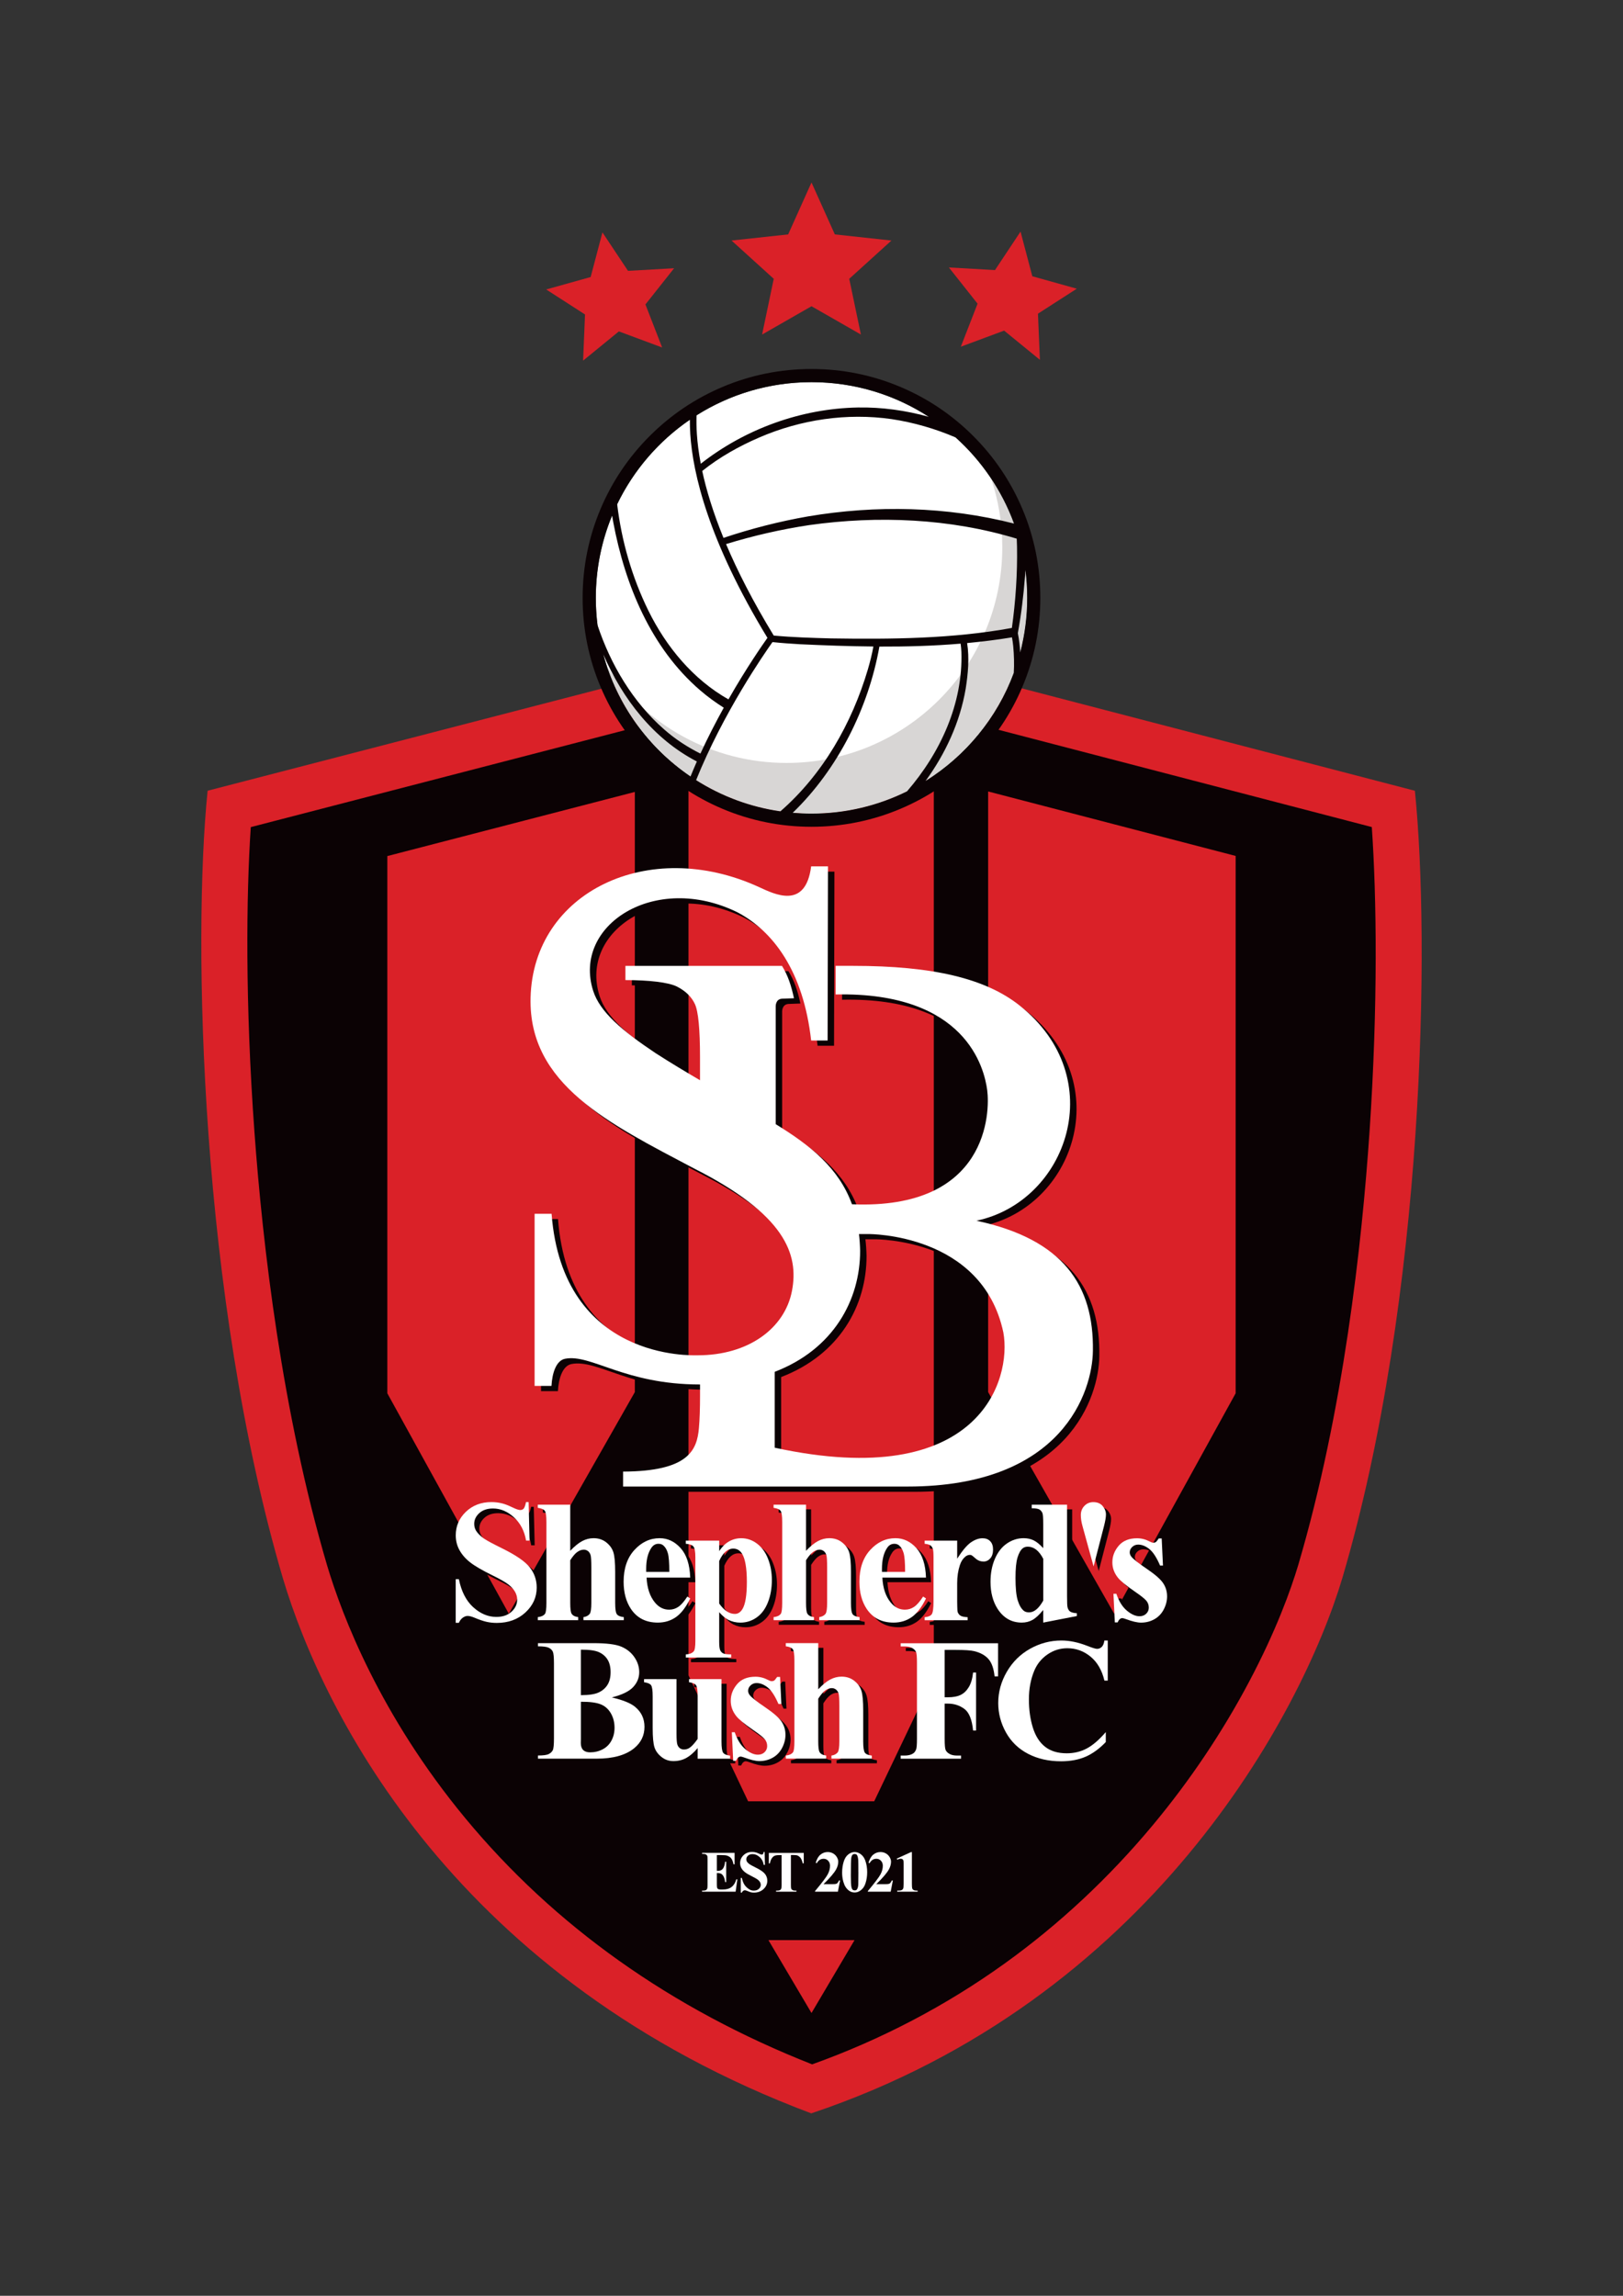 <?xml version="1.0" encoding="UTF-8"?>
<svg id="Layer_1" xmlns="http://www.w3.org/2000/svg" version="1.1" viewBox="0 0 595.28 841.89">
  <rect x="0" y="0" width="595.28" height="841.89" fill="#333333" stroke="none"/>
  <!-- Generator: Adobe Illustrator 29.8.3, SVG Export Plug-In . SVG Version: 2.1.1 Build 3)  -->
  <defs>
    <style>
      .st0 {
        fill: #fff;
      }

      .st1 {
        fill: #da2128;
      }

      .st2 {
        fill: #0b0204;
      }

      .st3 {
        fill: #d8d6d5;
      }
    </style>
  </defs>
  <path class="st2" d="M490.04,577.96c-3.63,12.15-18.43,55.33-56.05,100.51-36.76,44.16-82.65,75.76-136.4,93.95-139.54-52.75-181.84-161.97-191.49-194.23-28.92-98.16-33.6-225.68-27.72-286.31l219.76-56.93,218.58,56.93c5.99,61.62,1.7,189.74-26.68,286.08Z"/>
  <g>
    <g>
      <polygon class="st1" points="232.84 290.41 232.84 510.5 186.62 591.77 142.06 510.93 142.06 313.93 232.84 290.41"/>
      <polygon class="st1" points="453.21 313.88 453.21 510.93 408.66 591.77 362.43 510.5 362.43 290.24 453.21 313.88"/>
      <polygon class="st1" points="342.5 285.05 342.5 614.74 320.64 660.55 274.39 660.55 252.52 614.36 252.52 285.31 298.14 273.49 342.5 285.05"/>
    </g>
    <path class="st1" d="M298.13,249.89l205.02,53.4c1.77,25.59,2.3,65.28-.83,111.59-2.81,41.57-9.62,102.89-26.14,158.98-2.77,9.24-8.14,24.17-18.05,42.87-9.82,18.54-21.68,36.2-35.24,52.49-16.14,19.39-34.48,36.51-54.5,50.88-21.54,15.46-45.24,27.87-70.52,36.92-51.73-20.38-94.52-50.75-127.26-90.33-31.22-37.74-45.12-74.21-50.63-92.61-16.59-56.33-23.66-117.64-26.67-159.16-3.39-46.78-3.02-86.32-1.33-111.61l206.16-53.41h0ZM298.14,232.46l-221.99,57.51c-5.57,54.49-2.78,185.63,27.64,288.91,15,50.14,63.89,147.34,193.76,196.11,124.06-41.6,179.8-146.2,194.8-196.33,30.42-103.27,32.17-234.19,26.6-288.68l-220.81-57.51h0Z"/>
    <polygon class="st1" points="313.42 711.47 297.64 738.19 281.85 711.47 313.42 711.47"/>
  </g>
  <g>
    <g>
      <path class="st2" d="M195.77,552.56l.34,14.11h-1.28c-.6-3.54-2.09-6.39-4.45-8.54-2.36-2.15-4.92-3.23-7.67-3.23-2.12,0-3.8.57-5.04,1.7-1.24,1.13-1.86,2.44-1.86,3.92,0,.94.22,1.77.66,2.5.6.98,1.57,1.95,2.9,2.9.98.69,3.24,1.9,6.78,3.65,4.95,2.44,8.3,4.74,10.02,6.9,1.71,2.17,2.56,4.64,2.56,7.43,0,3.54-1.38,6.58-4.14,9.13-2.76,2.55-6.26,3.83-10.51,3.83-1.33,0-2.59-.14-3.78-.41-1.19-.27-2.68-.78-4.46-1.53-1-.42-1.82-.62-2.47-.62-.54,0-1.11.21-1.72.62-.6.42-1.09,1.05-1.47,1.9h-1.16v-15.99h1.16c.92,4.5,2.68,7.93,5.29,10.29,2.61,2.36,5.43,3.54,8.45,3.54,2.33,0,4.19-.63,5.57-1.9,1.39-1.27,2.08-2.75,2.08-4.43,0-1-.27-1.97-.8-2.9s-1.34-1.83-2.42-2.67c-1.08-.84-3-1.94-5.75-3.29-3.85-1.89-6.62-3.51-8.31-4.84-1.69-1.33-2.98-2.82-3.89-4.47-.91-1.64-1.36-3.46-1.36-5.43,0-3.37,1.24-6.25,3.72-8.62,2.48-2.37,5.6-3.56,9.37-3.56,1.37,0,2.71.17,4,.5.98.25,2.17.71,3.58,1.39,1.4.68,2.39,1.02,2.95,1.02s.97-.17,1.28-.5c.31-.33.6-1.13.87-2.4h.94Z"/>
      <path class="st2" d="M211.03,553.52v16.89c1.6-1.69,3.07-2.88,4.4-3.58,1.33-.7,2.72-1.05,4.15-1.05,1.83,0,3.4.52,4.7,1.56,1.3,1.04,2.16,2.26,2.59,3.67.43,1.41.64,3.77.64,7.1v11.4c0,2.23.21,3.62.63,4.17.42.55,1.26.9,2.53,1.05v1.12h-14.8v-1.12c1.04-.15,1.82-.56,2.34-1.25.37-.54.56-1.86.56-3.97v-13.02c0-2.41-.09-3.93-.28-4.54-.19-.61-.51-1.09-.95-1.44-.45-.34-.95-.52-1.51-.52-.83,0-1.64.29-2.44.86-.79.57-1.64,1.58-2.56,3.01v15.65c0,2.08.16,3.38.47,3.9.39.71,1.21,1.15,2.44,1.31v1.12h-14.8v-1.12c1.23-.12,2.1-.52,2.62-1.19.35-.46.53-1.8.53-4.03v-29.67c0-2.21-.2-3.58-.61-4.12s-1.25-.89-2.55-1.06v-1.16h11.9Z"/>
      <path class="st2" d="M255.05,580.22h-16.02c.19,3.87,1.22,6.93,3.09,9.18,1.44,1.73,3.16,2.59,5.18,2.59,1.25,0,2.38-.35,3.4-1.05,1.02-.7,2.11-1.95,3.28-3.76l1.06.69c-1.58,3.23-3.33,5.51-5.25,6.85s-4.13,2.01-6.65,2.01c-4.33,0-7.61-1.67-9.84-5-1.79-2.69-2.69-6.02-2.69-9.99,0-4.87,1.32-8.75,3.95-11.63,2.63-2.88,5.72-4.33,9.26-4.33,2.96,0,5.52,1.21,7.7,3.64,2.18,2.43,3.35,6.02,3.51,10.79ZM247.37,578.13c0-3.35-.18-5.65-.55-6.9-.36-1.25-.93-2.2-1.7-2.84-.44-.37-1.02-.56-1.75-.56-1.08,0-1.97.53-2.65,1.59-1.23,1.85-1.84,4.39-1.84,7.62v1.09h8.49Z"/>
      <path class="st2" d="M265.66,592.9v10.87c0,1.5.12,2.52.36,3.06.24.54.61.94,1.11,1.19s1.48.37,2.94.37v1.16h-16.64v-1.16c1.29-.04,2.25-.41,2.87-1.09.42-.48.62-1.72.62-3.72v-30.82c0-2.06-.24-3.38-.72-3.95-.48-.57-1.4-.9-2.78-.98v-1.16h12.24v3.84c1.02-1.5,2.06-2.58,3.12-3.25,1.52-.98,3.17-1.47,4.96-1.47,2.14,0,4.1.68,5.86,2.03,1.76,1.35,3.1,3.22,4.01,5.61.92,2.38,1.37,4.95,1.37,7.7,0,2.96-.47,5.66-1.42,8.1-.95,2.45-2.32,4.31-4.12,5.59-1.8,1.28-3.8,1.92-6.01,1.92-1.6,0-3.1-.35-4.5-1.06-1.04-.54-2.13-1.47-3.28-2.78ZM265.66,589.75c1.79,2.54,3.71,3.81,5.75,3.81,1.12,0,2.05-.59,2.78-1.78,1.08-1.75,1.62-5.08,1.62-9.99s-.59-8.48-1.78-10.34c-.79-1.23-1.85-1.84-3.19-1.84-2.1,0-3.83,1.52-5.18,4.56v15.58Z"/>
      <path class="st2" d="M297.5,553.52v16.89c1.6-1.69,3.07-2.88,4.4-3.58,1.33-.7,2.72-1.05,4.15-1.05,1.83,0,3.4.52,4.7,1.56,1.3,1.04,2.16,2.26,2.59,3.67.43,1.41.64,3.77.64,7.1v11.4c0,2.23.21,3.62.63,4.17.42.55,1.26.9,2.53,1.05v1.12h-14.8v-1.12c1.04-.15,1.82-.56,2.34-1.25.37-.54.56-1.86.56-3.97v-13.02c0-2.41-.09-3.93-.28-4.54-.19-.61-.51-1.09-.95-1.44-.45-.34-.95-.52-1.51-.52-.83,0-1.64.29-2.44.86-.79.57-1.64,1.58-2.56,3.01v15.65c0,2.08.16,3.38.47,3.9.39.71,1.21,1.15,2.44,1.31v1.12h-14.8v-1.12c1.23-.12,2.1-.52,2.62-1.19.35-.46.53-1.8.53-4.03v-29.67c0-2.21-.2-3.58-.61-4.12s-1.25-.89-2.55-1.06v-1.16h11.9Z"/>
      <path class="st2" d="M341.53,580.22h-16.02c.19,3.87,1.22,6.93,3.09,9.18,1.44,1.73,3.16,2.59,5.18,2.59,1.25,0,2.38-.35,3.4-1.05,1.02-.7,2.11-1.95,3.28-3.76l1.06.69c-1.58,3.23-3.33,5.51-5.25,6.85-1.92,1.34-4.13,2.01-6.65,2.01-4.33,0-7.61-1.67-9.84-5-1.79-2.69-2.69-6.02-2.69-9.99,0-4.87,1.32-8.75,3.95-11.63,2.63-2.88,5.72-4.33,9.26-4.33,2.96,0,5.52,1.21,7.7,3.64,2.18,2.43,3.35,6.02,3.51,10.79ZM333.84,578.13c0-3.35-.18-5.65-.55-6.9-.36-1.25-.93-2.2-1.7-2.84-.44-.37-1.02-.56-1.75-.56-1.08,0-1.97.53-2.65,1.59-1.23,1.85-1.84,4.39-1.84,7.62v1.09h8.49Z"/>
      <path class="st2" d="M352.95,566.67v6.62c1.94-3.02,3.63-5.02,5.09-6.01,1.46-.99,2.86-1.48,4.22-1.48,1.17,0,2.1.36,2.8,1.08.7.72,1.05,1.73,1.05,3.05,0,1.39-.34,2.48-1.02,3.25-.68.77-1.49,1.16-2.45,1.16-1.1,0-2.06-.35-2.87-1.06-.81-.71-1.29-1.1-1.44-1.19-.21-.12-.45-.19-.72-.19-.6,0-1.18.23-1.72.69-.85.71-1.5,1.72-1.94,3.03-.67,2.02-1,4.25-1,6.68v6.71l.03,1.75c0,1.19.07,1.95.22,2.28.25.56.62.97,1.11,1.23.49.26,1.32.42,2.48.48v1.12h-15.77v-1.12c1.27-.1,2.13-.45,2.58-1.05s.67-2.16.67-4.7v-16.14c0-1.67-.08-2.73-.25-3.19-.21-.58-.51-1.01-.91-1.28-.4-.27-1.09-.46-2.09-.56v-1.16h11.93Z"/>
      <path class="st2" d="M393.25,553.52v33.6c0,2.27.06,3.61.19,4.03.17.69.48,1.2.95,1.53.47.33,1.29.54,2.45.62v1.03l-12.33,2.4v-4.62c-1.48,1.79-2.79,3.01-3.95,3.65s-2.46.97-3.92.97c-3.73,0-6.67-1.67-8.84-5-1.75-2.71-2.62-6.03-2.62-9.96,0-3.14.54-5.96,1.62-8.45s2.57-4.37,4.45-5.64c1.88-1.27,3.91-1.9,6.07-1.9,1.39,0,2.63.27,3.72.81,1.08.54,2.24,1.49,3.47,2.84v-8.81c0-2.23-.09-3.57-.28-4.03-.25-.6-.63-1.05-1.12-1.34-.5-.29-1.44-.44-2.81-.44v-1.31h12.96ZM384.51,573.32c-1.54-2.96-3.42-4.43-5.65-4.43-.77,0-1.4.21-1.9.62-.77.65-1.4,1.78-1.89,3.4-.49,1.62-.73,4.11-.73,7.46,0,3.68.27,6.41.81,8.18.54,1.77,1.28,3.05,2.22,3.84.48.4,1.13.59,1.97.59,1.83,0,3.56-1.44,5.18-4.31v-15.36Z"/>
      <path class="st2" d="M406.31,553.99c-.8-.96-1.94-1.44-3.42-1.44-1.29,0-2.38.45-3.26,1.35-.89.91-1.33,2.04-1.33,3.39,0,1.25.21,2.61.63,4.09l4.05,14.73,3.82-14.77c.48-1.89.72-3.31.72-4.25,0-1.12-.4-2.16-1.2-3.12Z"/>
      <path class="st2" d="M427.96,565.86l.47,9.96h-1.06c-1.27-2.96-2.59-4.98-3.95-6.06-1.36-1.08-2.72-1.62-4.08-1.62-.85,0-1.58.29-2.19.86-.6.57-.91,1.23-.91,1.98,0,.56.21,1.1.62,1.62.67.85,2.53,2.32,5.59,4.39,3.06,2.07,5.07,3.83,6.04,5.28.97,1.45,1.45,3.07,1.45,4.86,0,1.62-.41,3.22-1.22,4.78-.81,1.56-1.96,2.76-3.43,3.59-1.48.83-3.11,1.25-4.9,1.25-1.4,0-3.26-.44-5.59-1.31-.62-.23-1.05-.34-1.28-.34-.69,0-1.26.52-1.72,1.56h-1.03l-.5-10.49h1.06c.94,2.75,2.22,4.81,3.86,6.18,1.63,1.37,3.18,2.06,4.64,2.06,1,0,1.82-.31,2.45-.92.63-.61.95-1.36.95-2.23,0-1-.31-1.86-.94-2.59s-2.02-1.83-4.18-3.31c-3.19-2.21-5.25-3.89-6.18-5.06-1.37-1.71-2.06-3.59-2.06-5.65,0-2.25.78-4.28,2.33-6.1,1.55-1.82,3.79-2.73,6.73-2.73,1.58,0,3.11.39,4.59,1.16.56.31,1.02.47,1.37.47.37,0,.68-.08.9-.23.23-.16.59-.6,1.09-1.33h1.06Z"/>
    </g>
    <g>
      <path class="st2" d="M226.3,624.19c4.02.94,6.84,2.07,8.46,3.4,2.33,1.89,3.5,4.35,3.5,7.37,0,3.19-1.28,5.82-3.84,7.9-3.14,2.52-7.71,3.78-13.71,3.78h-21.52v-1.16c1.96,0,3.28-.18,3.98-.55.7-.36,1.19-.84,1.47-1.42s.42-2.02.42-4.31v-27.48c0-2.29-.14-3.73-.42-4.33s-.78-1.07-1.48-1.42c-.71-.35-2.03-.53-3.97-.53v-1.16h20.3c4.85,0,8.29.43,10.31,1.3,2.02.86,3.61,2.15,4.78,3.87,1.17,1.72,1.75,3.54,1.75,5.48,0,2.04-.74,3.86-2.22,5.45-1.48,1.59-4.08,2.86-7.81,3.79ZM214.93,625.78v13.58l-.03,1.56c0,1.12.29,1.97.86,2.54.57.57,1.42.86,2.55.86,1.67,0,3.2-.37,4.61-1.11,1.41-.74,2.48-1.81,3.23-3.22s1.12-2.97,1.12-4.7c0-1.98-.46-3.75-1.37-5.32-.92-1.57-2.18-2.67-3.78-3.29-1.6-.62-4-.93-7.18-.91ZM214.93,623.34c2.96,0,5.14-.33,6.54-1,1.41-.67,2.48-1.6,3.23-2.81.75-1.21,1.12-2.75,1.12-4.62s-.37-3.41-1.11-4.61c-.74-1.2-1.8-2.11-3.17-2.73-1.37-.62-3.58-.93-6.62-.91v16.68Z"/>
      <path class="st2" d="M266.51,617.44v22.86c0,2.23.21,3.62.62,4.17.42.55,1.26.9,2.53,1.05v1.12h-11.9v-3.9c-1.4,1.67-2.79,2.88-4.18,3.64-1.39.76-2.96,1.14-4.68,1.14s-3.11-.5-4.39-1.51c-1.28-1.01-2.14-2.19-2.58-3.54-.44-1.35-.66-3.72-.66-7.09v-11.59c0-2.21-.2-3.58-.61-4.12-.41-.54-1.25-.89-2.55-1.06v-1.16h11.9v19.95c0,2.08.1,3.42.3,4.03.2.6.51,1.06.94,1.37.43.31.92.47,1.48.47.75,0,1.43-.2,2.03-.59.83-.54,1.83-1.63,3-3.28v-15.61c0-2.21-.2-3.58-.61-4.12s-1.25-.89-2.55-1.06v-1.16h11.9Z"/>
      <path class="st2" d="M287.99,616.63l.47,9.96h-1.06c-1.27-2.96-2.59-4.98-3.95-6.06-1.36-1.08-2.72-1.62-4.08-1.62-.85,0-1.58.29-2.19.86-.6.57-.91,1.23-.91,1.98,0,.56.21,1.1.62,1.62.67.85,2.53,2.32,5.59,4.39,3.06,2.07,5.07,3.83,6.04,5.28.97,1.45,1.45,3.07,1.45,4.86,0,1.62-.41,3.22-1.22,4.78-.81,1.56-1.96,2.76-3.43,3.59-1.48.83-3.11,1.25-4.9,1.25-1.39,0-3.26-.44-5.59-1.31-.62-.23-1.05-.34-1.28-.34-.69,0-1.26.52-1.72,1.56h-1.03l-.5-10.49h1.06c.94,2.75,2.22,4.81,3.86,6.18,1.63,1.37,3.18,2.06,4.64,2.06,1,0,1.82-.31,2.45-.92.63-.61.95-1.36.95-2.23,0-1-.31-1.86-.94-2.59-.62-.73-2.02-1.83-4.18-3.31-3.19-2.21-5.25-3.89-6.18-5.06-1.37-1.71-2.06-3.59-2.06-5.65,0-2.25.78-4.28,2.33-6.1,1.55-1.82,3.79-2.73,6.73-2.73,1.58,0,3.11.39,4.59,1.16.56.31,1.02.47,1.37.47.37,0,.68-.08.91-.23.23-.16.59-.6,1.09-1.33h1.06Z"/>
      <path class="st2" d="M302,604.29v16.89c1.6-1.69,3.07-2.88,4.4-3.58,1.33-.7,2.72-1.05,4.15-1.05,1.83,0,3.4.52,4.7,1.56,1.3,1.04,2.17,2.26,2.59,3.67.43,1.41.64,3.77.64,7.1v11.4c0,2.23.21,3.62.62,4.17.42.55,1.26.9,2.53,1.05v1.12h-14.8v-1.12c1.04-.15,1.82-.56,2.34-1.25.37-.54.56-1.86.56-3.97v-13.02c0-2.41-.09-3.93-.28-4.54-.19-.61-.51-1.09-.95-1.44-.45-.34-.95-.52-1.51-.52-.83,0-1.64.29-2.44.86-.79.57-1.64,1.58-2.56,3.01v15.65c0,2.08.16,3.38.47,3.9.39.71,1.21,1.15,2.44,1.31v1.12h-14.8v-1.12c1.23-.12,2.1-.52,2.62-1.19.35-.46.53-1.8.53-4.03v-29.67c0-2.21-.2-3.58-.61-4.12s-1.25-.89-2.55-1.06v-1.16h11.9Z"/>
      <path class="st2" d="M348.36,606.73v17.39h1.22c1.87,0,3.4-.28,4.59-.84,1.19-.56,2.19-1.51,3.01-2.84.82-1.33,1.36-3.13,1.61-5.4h1.09v21.27h-1.09c-.4-4.02-1.47-6.67-3.23-7.95-1.76-1.28-3.75-1.92-5.98-1.92h-1.22v12.96c0,2.17.12,3.52.36,4.06.24.54.71,1.02,1.41,1.42.7.41,1.64.61,2.83.61h1.41v1.16h-22.14v-1.16h1.41c1.23,0,2.22-.22,2.97-.66.54-.29.96-.79,1.25-1.5.23-.5.34-1.81.34-3.93v-27.85c0-2.17-.11-3.52-.34-4.06-.23-.54-.69-1.02-1.39-1.42-.7-.41-1.64-.61-2.83-.61h-1.41v-1.16h35.72v12.15h-1.28c-.29-2.85-1.04-4.97-2.23-6.34-1.2-1.37-2.93-2.34-5.2-2.9-1.25-.31-3.56-.47-6.93-.47h-3.93Z"/>
      <path class="st2" d="M408.18,603.33v14.68h-1.22c-.92-3.83-2.62-6.77-5.12-8.81-2.5-2.04-5.33-3.06-8.49-3.06-2.64,0-5.07.76-7.28,2.28-2.21,1.52-3.82,3.51-4.84,5.96-1.31,3.14-1.97,6.64-1.97,10.49s.48,7.24,1.44,10.35c.96,3.11,2.46,5.46,4.5,7.06s4.68,2.39,7.93,2.39c2.66,0,5.11-.58,7.32-1.75,2.22-1.17,4.55-3.17,7.01-6.03v3.65c-2.37,2.48-4.85,4.27-7.42,5.39-2.57,1.11-5.57,1.67-9.01,1.67-4.52,0-8.53-.91-12.04-2.72-3.51-1.81-6.21-4.41-8.12-7.81-1.9-3.39-2.86-7.01-2.86-10.84,0-4.04,1.06-7.87,3.17-11.49,2.11-3.62,4.97-6.43,8.56-8.43,3.59-2,7.41-3,11.44-3,2.98,0,6.12.65,9.43,1.94,1.91.75,3.13,1.12,3.65,1.12.67,0,1.24-.24,1.73-.73.49-.49.81-1.26.95-2.33h1.22Z"/>
    </g>
  </g>
  <g>
    <g>
      <path class="st0" d="M193.89,550.84l.34,14.11h-1.28c-.6-3.54-2.09-6.39-4.45-8.54-2.36-2.15-4.92-3.23-7.67-3.23-2.12,0-3.8.57-5.04,1.7-1.24,1.13-1.86,2.44-1.86,3.92,0,.94.22,1.77.66,2.5.6.98,1.57,1.95,2.9,2.9.98.69,3.24,1.9,6.78,3.65,4.95,2.44,8.3,4.74,10.02,6.9,1.71,2.17,2.56,4.64,2.56,7.43,0,3.54-1.38,6.58-4.14,9.13-2.76,2.55-6.26,3.83-10.51,3.83-1.33,0-2.59-.14-3.78-.41-1.19-.27-2.68-.78-4.46-1.53-1-.42-1.82-.62-2.47-.62-.54,0-1.11.21-1.72.62-.6.42-1.09,1.05-1.47,1.9h-1.16v-15.99h1.16c.92,4.5,2.68,7.93,5.29,10.29,2.61,2.36,5.43,3.54,8.45,3.54,2.33,0,4.19-.63,5.57-1.9,1.39-1.27,2.08-2.75,2.08-4.43,0-1-.27-1.97-.8-2.9s-1.34-1.83-2.42-2.67c-1.08-.84-3-1.94-5.75-3.29-3.85-1.89-6.62-3.51-8.31-4.84-1.69-1.33-2.98-2.82-3.89-4.47-.91-1.64-1.36-3.46-1.36-5.43,0-3.37,1.24-6.25,3.72-8.62,2.48-2.37,5.6-3.56,9.37-3.56,1.37,0,2.71.17,4,.5.98.25,2.17.71,3.58,1.39,1.4.68,2.39,1.02,2.95,1.02s.97-.17,1.28-.5c.31-.33.6-1.13.87-2.4h.94Z"/>
      <path class="st0" d="M209.15,551.81v16.89c1.6-1.69,3.07-2.88,4.4-3.58,1.33-.7,2.72-1.05,4.15-1.05,1.83,0,3.4.52,4.7,1.56,1.3,1.04,2.16,2.26,2.59,3.67.43,1.41.64,3.77.64,7.1v11.4c0,2.23.21,3.62.63,4.17.42.55,1.26.9,2.53,1.05v1.12h-14.8v-1.12c1.04-.15,1.82-.56,2.34-1.25.37-.54.56-1.86.56-3.97v-13.02c0-2.41-.09-3.93-.28-4.54-.19-.61-.51-1.09-.95-1.44-.45-.34-.95-.52-1.51-.52-.83,0-1.64.29-2.44.86-.79.57-1.64,1.58-2.56,3.01v15.65c0,2.08.16,3.38.47,3.9.39.71,1.21,1.15,2.44,1.31v1.12h-14.8v-1.12c1.23-.12,2.1-.52,2.62-1.19.35-.46.53-1.8.53-4.03v-29.67c0-2.21-.2-3.58-.61-4.12s-1.25-.89-2.55-1.06v-1.16h11.9Z"/>
      <path class="st0" d="M253.17,578.51h-16.02c.19,3.87,1.22,6.93,3.09,9.18,1.44,1.73,3.16,2.59,5.18,2.59,1.25,0,2.38-.35,3.4-1.05,1.02-.7,2.11-1.95,3.28-3.76l1.06.69c-1.58,3.23-3.33,5.51-5.25,6.85s-4.13,2.01-6.65,2.01c-4.33,0-7.61-1.67-9.84-5-1.79-2.69-2.69-6.02-2.69-9.99,0-4.87,1.32-8.75,3.95-11.63,2.63-2.88,5.72-4.33,9.26-4.33,2.96,0,5.52,1.21,7.7,3.64,2.18,2.43,3.35,6.02,3.51,10.79ZM245.49,576.42c0-3.35-.18-5.65-.55-6.9-.36-1.25-.93-2.2-1.7-2.84-.44-.37-1.02-.56-1.75-.56-1.08,0-1.97.53-2.65,1.59-1.23,1.85-1.84,4.39-1.84,7.62v1.09h8.49Z"/>
      <path class="st0" d="M263.78,591.19v10.87c0,1.5.12,2.52.36,3.06.24.54.61.94,1.11,1.19s1.48.37,2.94.37v1.16h-16.64v-1.16c1.29-.04,2.25-.41,2.87-1.09.42-.48.62-1.72.62-3.72v-30.82c0-2.06-.24-3.38-.72-3.95-.48-.57-1.4-.9-2.78-.98v-1.16h12.24v3.84c1.02-1.5,2.06-2.58,3.12-3.25,1.52-.98,3.17-1.47,4.96-1.47,2.14,0,4.1.68,5.86,2.03,1.76,1.35,3.1,3.22,4.01,5.61.92,2.38,1.37,4.95,1.37,7.7,0,2.96-.47,5.66-1.42,8.1-.95,2.45-2.32,4.31-4.12,5.59-1.8,1.28-3.8,1.92-6.01,1.92-1.6,0-3.1-.35-4.5-1.06-1.04-.54-2.13-1.47-3.28-2.78ZM263.78,588.03c1.79,2.54,3.71,3.81,5.75,3.81,1.12,0,2.05-.59,2.78-1.78,1.08-1.75,1.62-5.08,1.62-9.99s-.59-8.48-1.78-10.34c-.79-1.23-1.85-1.84-3.19-1.84-2.1,0-3.83,1.52-5.18,4.56v15.58Z"/>
      <path class="st0" d="M295.63,551.81v16.89c1.6-1.69,3.07-2.88,4.4-3.58,1.33-.7,2.72-1.05,4.15-1.05,1.83,0,3.4.52,4.7,1.56,1.3,1.04,2.16,2.26,2.59,3.67.43,1.41.64,3.77.64,7.1v11.4c0,2.23.21,3.62.63,4.17.42.55,1.26.9,2.53,1.05v1.12h-14.8v-1.12c1.04-.15,1.82-.56,2.34-1.25.37-.54.56-1.86.56-3.97v-13.02c0-2.41-.09-3.93-.28-4.54-.19-.61-.51-1.09-.95-1.44-.45-.34-.95-.52-1.51-.52-.83,0-1.64.29-2.44.86-.79.57-1.64,1.58-2.56,3.01v15.65c0,2.08.16,3.38.47,3.9.39.71,1.21,1.15,2.44,1.31v1.12h-14.8v-1.12c1.23-.12,2.1-.52,2.62-1.19.35-.46.53-1.8.53-4.03v-29.67c0-2.21-.2-3.58-.61-4.12s-1.25-.89-2.55-1.06v-1.16h11.9Z"/>
      <path class="st0" d="M339.65,578.51h-16.02c.19,3.87,1.22,6.93,3.09,9.18,1.44,1.73,3.16,2.59,5.18,2.59,1.25,0,2.38-.35,3.4-1.05,1.02-.7,2.11-1.95,3.28-3.76l1.06.69c-1.58,3.23-3.33,5.51-5.25,6.85-1.92,1.34-4.13,2.01-6.65,2.01-4.33,0-7.61-1.67-9.84-5-1.79-2.69-2.69-6.02-2.69-9.99,0-4.87,1.32-8.75,3.95-11.63,2.63-2.88,5.72-4.33,9.26-4.33,2.96,0,5.52,1.21,7.7,3.64,2.18,2.43,3.35,6.02,3.51,10.79ZM331.97,576.42c0-3.35-.18-5.65-.55-6.9-.36-1.25-.93-2.2-1.7-2.84-.44-.37-1.02-.56-1.75-.56-1.08,0-1.97.53-2.65,1.59-1.23,1.85-1.84,4.39-1.84,7.62v1.09h8.49Z"/>
      <path class="st0" d="M351.07,564.96v6.62c1.94-3.02,3.63-5.02,5.09-6.01,1.46-.99,2.86-1.48,4.22-1.48,1.17,0,2.1.36,2.8,1.08.7.72,1.05,1.73,1.05,3.05,0,1.39-.34,2.48-1.02,3.25-.68.77-1.49,1.16-2.45,1.16-1.1,0-2.06-.35-2.87-1.06-.81-.71-1.29-1.1-1.44-1.19-.21-.12-.45-.19-.72-.19-.6,0-1.18.23-1.72.69-.85.71-1.5,1.72-1.94,3.03-.67,2.02-1,4.25-1,6.68v6.71l.03,1.75c0,1.19.07,1.95.22,2.28.25.56.62.97,1.11,1.23.49.26,1.32.42,2.48.48v1.12h-15.77v-1.12c1.27-.1,2.13-.45,2.58-1.05s.67-2.16.67-4.7v-16.14c0-1.67-.08-2.73-.25-3.19-.21-.58-.51-1.01-.91-1.28-.4-.27-1.09-.46-2.09-.56v-1.16h11.93Z"/>
      <path class="st0" d="M391.37,551.81v33.6c0,2.27.06,3.61.19,4.03.17.69.48,1.2.95,1.53.47.33,1.29.54,2.45.62v1.03l-12.33,2.4v-4.62c-1.48,1.79-2.79,3.01-3.95,3.65s-2.46.97-3.92.97c-3.73,0-6.67-1.67-8.84-5-1.75-2.71-2.62-6.03-2.62-9.96,0-3.14.54-5.96,1.62-8.45s2.57-4.37,4.45-5.64c1.88-1.27,3.91-1.9,6.07-1.9,1.39,0,2.63.27,3.72.81,1.08.54,2.24,1.49,3.47,2.84v-8.81c0-2.23-.09-3.57-.28-4.03-.25-.6-.63-1.05-1.12-1.34-.5-.29-1.44-.44-2.81-.44v-1.31h12.96ZM382.63,571.61c-1.54-2.96-3.42-4.43-5.65-4.43-.77,0-1.4.21-1.9.62-.77.65-1.4,1.78-1.89,3.4-.49,1.62-.73,4.11-.73,7.46,0,3.68.27,6.41.81,8.18.54,1.77,1.28,3.05,2.22,3.84.48.4,1.13.59,1.97.59,1.83,0,3.56-1.44,5.18-4.31v-15.36Z"/>
      <path class="st0" d="M404.43,552.28c-.8-.95-1.94-1.44-3.42-1.44-1.29,0-2.38.45-3.26,1.36-.88.91-1.33,2.03-1.33,3.39,0,1.25.21,2.61.63,4.09l4.05,14.73,3.82-14.76c.48-1.89.72-3.31.72-4.25,0-1.12-.4-2.16-1.21-3.12Z"/>
      <path class="st0" d="M426.08,564.14l.47,9.96h-1.06c-1.27-2.96-2.59-4.98-3.95-6.06-1.36-1.08-2.72-1.62-4.08-1.62-.85,0-1.58.29-2.19.86-.6.57-.91,1.23-.91,1.98,0,.56.21,1.1.62,1.62.67.85,2.53,2.32,5.59,4.39,3.06,2.07,5.07,3.83,6.04,5.28.97,1.45,1.45,3.07,1.45,4.86,0,1.62-.41,3.22-1.22,4.78-.81,1.56-1.96,2.76-3.43,3.59-1.48.83-3.11,1.25-4.9,1.25-1.4,0-3.26-.44-5.59-1.31-.62-.23-1.05-.34-1.28-.34-.69,0-1.26.52-1.72,1.56h-1.03l-.5-10.49h1.06c.94,2.75,2.22,4.81,3.86,6.18,1.63,1.37,3.18,2.06,4.64,2.06,1,0,1.82-.31,2.45-.92.63-.61.95-1.36.95-2.23,0-1-.31-1.86-.94-2.59s-2.02-1.83-4.18-3.31c-3.19-2.21-5.25-3.89-6.18-5.06-1.37-1.71-2.06-3.59-2.06-5.65,0-2.25.78-4.28,2.33-6.1,1.55-1.82,3.79-2.73,6.73-2.73,1.58,0,3.11.39,4.59,1.16.56.31,1.02.47,1.37.47.37,0,.68-.08.9-.23.23-.16.59-.6,1.09-1.33h1.06Z"/>
    </g>
    <g>
      <path class="st0" d="M224.42,622.47c4.02.94,6.84,2.07,8.46,3.4,2.33,1.89,3.5,4.35,3.5,7.37,0,3.19-1.28,5.82-3.84,7.9-3.14,2.52-7.71,3.78-13.71,3.78h-21.52v-1.16c1.96,0,3.28-.18,3.98-.55.7-.36,1.19-.84,1.47-1.42s.42-2.02.42-4.31v-27.48c0-2.29-.14-3.73-.42-4.33s-.78-1.07-1.48-1.42c-.71-.35-2.03-.53-3.97-.53v-1.16h20.3c4.85,0,8.29.43,10.31,1.3,2.02.86,3.61,2.15,4.78,3.87,1.17,1.72,1.75,3.54,1.75,5.48,0,2.04-.74,3.86-2.22,5.45-1.48,1.59-4.08,2.86-7.81,3.79ZM213.06,624.06v13.58l-.03,1.56c0,1.12.29,1.97.86,2.54.57.57,1.42.86,2.55.86,1.67,0,3.2-.37,4.61-1.11,1.41-.74,2.48-1.81,3.23-3.22s1.12-2.97,1.12-4.7c0-1.98-.46-3.75-1.37-5.32-.92-1.57-2.18-2.67-3.78-3.29-1.6-.62-4-.93-7.18-.91ZM213.06,621.63c2.96,0,5.14-.33,6.54-1,1.41-.67,2.48-1.6,3.23-2.81.75-1.21,1.12-2.75,1.12-4.62s-.37-3.41-1.11-4.61c-.74-1.2-1.8-2.11-3.17-2.73-1.37-.62-3.58-.93-6.62-.91v16.68Z"/>
      <path class="st0" d="M264.63,615.73v22.86c0,2.23.21,3.62.62,4.17.42.55,1.26.9,2.53,1.05v1.12h-11.9v-3.9c-1.4,1.67-2.79,2.88-4.18,3.64-1.39.76-2.96,1.14-4.68,1.14s-3.11-.5-4.39-1.51c-1.28-1.01-2.14-2.19-2.58-3.54-.44-1.35-.66-3.72-.66-7.09v-11.59c0-2.21-.2-3.58-.61-4.12-.41-.54-1.25-.89-2.55-1.06v-1.16h11.9v19.95c0,2.08.1,3.42.3,4.03.2.6.51,1.06.94,1.37.43.31.92.47,1.48.47.75,0,1.43-.2,2.03-.59.83-.54,1.83-1.63,3-3.28v-15.61c0-2.21-.2-3.58-.61-4.12s-1.25-.89-2.55-1.06v-1.16h11.9Z"/>
      <path class="st0" d="M286.11,614.91l.47,9.96h-1.06c-1.27-2.96-2.59-4.98-3.95-6.06-1.36-1.08-2.72-1.62-4.08-1.62-.85,0-1.58.29-2.19.86-.6.57-.91,1.23-.91,1.98,0,.56.21,1.1.62,1.62.67.85,2.53,2.32,5.59,4.39,3.06,2.07,5.07,3.83,6.04,5.28.97,1.45,1.45,3.07,1.45,4.86,0,1.62-.41,3.22-1.22,4.78-.81,1.56-1.96,2.76-3.43,3.59-1.48.83-3.11,1.25-4.9,1.25-1.39,0-3.26-.44-5.59-1.31-.62-.23-1.05-.34-1.28-.34-.69,0-1.26.52-1.72,1.56h-1.03l-.5-10.49h1.06c.94,2.75,2.22,4.81,3.86,6.18,1.63,1.37,3.18,2.06,4.64,2.06,1,0,1.82-.31,2.45-.92.63-.61.95-1.36.95-2.23,0-1-.31-1.86-.94-2.59-.62-.73-2.02-1.83-4.18-3.31-3.19-2.21-5.25-3.89-6.18-5.06-1.37-1.71-2.06-3.59-2.06-5.65,0-2.25.78-4.28,2.33-6.1,1.55-1.82,3.79-2.73,6.73-2.73,1.58,0,3.11.39,4.59,1.16.56.31,1.02.47,1.37.47.37,0,.68-.08.91-.23.23-.16.59-.6,1.09-1.33h1.06Z"/>
      <path class="st0" d="M300.12,602.58v16.89c1.6-1.69,3.07-2.88,4.4-3.58,1.33-.7,2.72-1.05,4.15-1.05,1.83,0,3.4.52,4.7,1.56,1.3,1.04,2.17,2.26,2.59,3.67.43,1.41.64,3.77.64,7.1v11.4c0,2.23.21,3.62.62,4.17.42.55,1.26.9,2.53,1.05v1.12h-14.8v-1.12c1.04-.15,1.82-.56,2.34-1.25.37-.54.56-1.86.56-3.97v-13.02c0-2.41-.09-3.93-.28-4.54-.19-.61-.51-1.09-.95-1.44-.45-.34-.95-.52-1.51-.52-.83,0-1.64.29-2.44.86-.79.57-1.64,1.58-2.56,3.01v15.65c0,2.08.16,3.38.47,3.9.39.71,1.21,1.15,2.44,1.31v1.12h-14.8v-1.12c1.23-.12,2.1-.52,2.62-1.19.35-.46.53-1.8.53-4.03v-29.67c0-2.21-.2-3.58-.61-4.12s-1.25-.89-2.55-1.06v-1.16h11.9Z"/>
      <path class="st0" d="M346.48,605.02v17.39h1.22c1.87,0,3.4-.28,4.59-.84,1.19-.56,2.19-1.51,3.01-2.84.82-1.33,1.36-3.13,1.61-5.4h1.09v21.27h-1.09c-.4-4.02-1.47-6.67-3.23-7.95-1.76-1.28-3.75-1.92-5.98-1.92h-1.22v12.96c0,2.17.12,3.52.36,4.06.24.54.71,1.02,1.41,1.42.7.41,1.64.61,2.83.61h1.41v1.16h-22.14v-1.16h1.41c1.23,0,2.22-.22,2.97-.66.54-.29.96-.79,1.25-1.5.23-.5.34-1.81.34-3.93v-27.85c0-2.17-.11-3.52-.34-4.06-.23-.54-.69-1.02-1.39-1.42-.7-.41-1.64-.61-2.83-.61h-1.41v-1.16h35.72v12.15h-1.28c-.29-2.85-1.04-4.97-2.23-6.34-1.2-1.37-2.93-2.34-5.2-2.9-1.25-.31-3.56-.47-6.93-.47h-3.93Z"/>
      <path class="st0" d="M406.3,601.61v14.68h-1.22c-.92-3.83-2.62-6.77-5.12-8.81-2.5-2.04-5.33-3.06-8.49-3.06-2.64,0-5.07.76-7.28,2.28-2.21,1.52-3.82,3.51-4.84,5.96-1.31,3.14-1.97,6.64-1.97,10.49s.48,7.24,1.44,10.35c.96,3.11,2.46,5.46,4.5,7.06s4.68,2.39,7.93,2.39c2.66,0,5.11-.58,7.32-1.75,2.22-1.17,4.55-3.17,7.01-6.03v3.65c-2.37,2.48-4.85,4.27-7.42,5.39-2.57,1.11-5.57,1.67-9.01,1.67-4.52,0-8.53-.91-12.04-2.72-3.51-1.81-6.21-4.41-8.12-7.81-1.9-3.39-2.86-7.01-2.86-10.84,0-4.04,1.06-7.87,3.17-11.49,2.11-3.62,4.97-6.43,8.56-8.43,3.59-2,7.41-3,11.44-3,2.98,0,6.12.65,9.43,1.94,1.91.75,3.13,1.12,3.65,1.12.67,0,1.24-.24,1.73-.73.49-.49.81-1.26.95-2.33h1.22Z"/>
    </g>
    <g>
      <path class="st0" d="M262.93,680.27v5.8h.28c.9,0,1.56-.28,1.96-.85.41-.57.67-1.4.78-2.51h.4v7.46h-.4c-.08-.81-.26-1.48-.53-2-.27-.52-.58-.87-.94-1.05-.36-.18-.88-.27-1.55-.27v4.01c0,.78.03,1.26.1,1.44.07.18.19.32.37.43s.48.17.88.17h.85c1.33,0,2.4-.31,3.2-.92.8-.62,1.38-1.55,1.73-2.81h.39l-.64,4.53h-12.31v-.39h.47c.41,0,.75-.07,1-.22.18-.1.32-.27.42-.5.08-.17.12-.61.12-1.32v-9.37c0-.64-.02-1.04-.05-1.19-.07-.24-.2-.43-.39-.57-.27-.2-.63-.29-1.09-.29h-.47v-.39h11.92v4.21h-.4c-.2-1.03-.49-1.77-.86-2.22-.37-.45-.89-.78-1.56-.99-.39-.13-1.13-.19-2.21-.19h-1.47Z"/>
      <path class="st0" d="M280.44,679.13l.12,4.75h-.43c-.2-1.19-.7-2.15-1.5-2.87-.79-.72-1.65-1.09-2.58-1.09-.71,0-1.28.19-1.7.57-.42.38-.63.82-.63,1.32,0,.31.07.6.22.84.2.33.53.65.98.98.33.23,1.09.64,2.28,1.23,1.67.82,2.79,1.59,3.37,2.32.57.73.86,1.56.86,2.5,0,1.19-.46,2.21-1.39,3.07-.93.86-2.11,1.29-3.53,1.29-.93,0-1.34-.16-2.52-.65-.34-.14-.61-.21-.83-.21-.18,0-.37.07-.58.21-.2.14-.37.35-.49.64h-.39v-5.38h.39c.31,1.51.9,2.67,1.78,3.46.88.79,1.57,1.19,2.59,1.19.78,0,1.41-.21,1.87-.64.47-.43.7-.92.7-1.49,0-.34-.09-.66-.27-.98-.18-.31-.45-.61-.81-.9-.36-.28-1.01-.65-1.93-1.11-1.3-.64-2.23-1.18-2.79-1.63-.57-.45-1-.95-1.31-1.5s-.46-1.16-.46-1.83c0-1.13.42-2.1,1.25-2.9.83-.8,1.88-1.2,3.15-1.2.46,0,.91.06,1.34.17.33.08.73.24,1.2.47s.8.34.99.34.33-.06.43-.17.2-.38.29-.81h.31Z"/>
      <path class="st0" d="M294.8,679.45v3.85h-.38c-.22-.89-.47-1.53-.75-1.92-.27-.39-.65-.7-1.12-.93-.27-.13-.73-.19-1.4-.19h-1.06v10.99c0,.73.04,1.18.12,1.37.08.18.24.34.47.48.23.14.56.21.96.21h.47v.39h-7.46v-.39h.47c.41,0,.75-.07,1-.22.18-.1.33-.27.43-.5.08-.17.12-.61.12-1.32v-10.99h-1.03c-.96,0-1.66.2-2.09.61-.61.57-.99,1.38-1.16,2.43h-.4v-3.85h12.79Z"/>
      <path class="st0" d="M307.32,693.7h-8.38v-.23c2.57-3.06,4.13-5.12,4.68-6.18.55-1.06.82-2.09.82-3.1,0-.73-.23-1.35-.68-1.83-.46-.49-1.01-.73-1.67-.73-1.08,0-1.92.54-2.51,1.62l-.39-.14c.38-1.34.95-2.34,1.72-2.98.77-.64,1.66-.97,2.67-.97.72,0,1.38.17,1.97.5s1.06.8,1.4,1.38.5,1.13.5,1.64c0,.93-.26,1.88-.78,2.84-.71,1.3-2.25,3.1-4.63,5.42h3.08c.76,0,1.25-.03,1.48-.09.23-.06.41-.17.56-.32.15-.15.34-.47.58-.95h.38l-.8,4.12Z"/>
      <path class="st0" d="M318.06,686.57c0,1.42-.2,2.75-.6,3.98-.24.76-.56,1.38-.96,1.86s-.86.87-1.37,1.15c-.51.28-1.07.43-1.67.43-.69,0-1.31-.18-1.86-.53-.55-.35-1.04-.85-1.47-1.5-.31-.48-.58-1.11-.81-1.9-.3-1.07-.45-2.18-.45-3.32,0-1.55.22-2.97.65-4.26.36-1.07.9-1.89,1.63-2.46.73-.57,1.5-.86,2.31-.86s1.6.28,2.32.85c.72.56,1.24,1.32,1.58,2.27.47,1.31.7,2.74.7,4.3ZM314.83,686.55c0-2.49-.01-3.95-.04-4.36-.07-.97-.24-1.63-.5-1.97-.18-.22-.46-.34-.85-.34-.3,0-.54.08-.71.25-.26.24-.43.68-.52,1.3-.09.62-.14,2.78-.14,6.49,0,2.02.07,3.37.21,4.05.1.5.26.83.45,1,.2.17.46.25.78.25.35,0,.61-.11.79-.34.29-.39.46-1,.5-1.82l.04-4.52Z"/>
      <path class="st0" d="M326.68,693.7h-8.38v-.23c2.57-3.06,4.13-5.12,4.68-6.18.55-1.06.82-2.09.82-3.1,0-.73-.23-1.35-.68-1.83-.46-.49-1.01-.73-1.67-.73-1.08,0-1.92.54-2.51,1.62l-.39-.14c.38-1.34.95-2.34,1.72-2.98.77-.64,1.66-.97,2.67-.97.72,0,1.38.17,1.97.5s1.06.8,1.4,1.38.5,1.13.5,1.64c0,.93-.26,1.88-.78,2.84-.71,1.3-2.25,3.1-4.63,5.42h3.08c.76,0,1.25-.03,1.48-.09.23-.06.41-.17.56-.32.15-.15.34-.47.58-.95h.38l-.8,4.12Z"/>
      <path class="st0" d="M334.46,679.16v11.65c0,.88.04,1.43.12,1.68s.24.44.48.59c.24.15.64.23,1.18.23h.33v.39h-7.5v-.39h.38c.61,0,1.04-.07,1.3-.21.26-.14.43-.33.53-.58.09-.24.14-.82.14-1.71v-7.38c0-.66-.03-1.07-.09-1.23-.06-.16-.18-.3-.35-.42-.17-.12-.37-.17-.59-.17-.36,0-.79.11-1.3.34l-.19-.38,5.24-2.39h.35Z"/>
    </g>
  </g>
  <path class="st2" d="M360.5,449.58c33.35-7.03,49.35-52.39,15.78-78.96-12.48-9.88-31.73-14.5-61.07-14.5h-6.35v10.49c47.8-1.02,54.54,27.08,55.59,35.12,1.03,7.82.53,43.93-49.6,41.82,0,0,0,0,0,0-4.9-13.43-15.38-21.63-27.98-29.38v-43.06s-.18-2.79,2.32-2.95c1.41-.06,3.16-.13,4.38-.16-1.01-4.71-2.24-8.41-4.39-11.87h-57.43v5.21c8.57,0,15.79.8,18.93,2.39,3.13,1.6,5.32,3.73,6.56,6.41,1.24,2.68,1.87,9.17,1.87,19.5v8.42c-5.17-3.02-10.93-6.48-16.35-9.97-12.14-8.11-20.37-15.01-22.85-22.85-7.63-24.07,22.71-43.57,52.89-28.78,12.96,6.83,24.2,21.36,27.07,47.03h6.04l.14-63.85h-6.18c-2.04,15.97-13.4,10.22-19.1,7.6-40.5-18.59-82.89,1.82-83.81,40.61-.76,31.86,28.81,46.08,59.9,62.53,33.54,16.97,38.56,31.52,35.97,44.96-2.65,13.76-16.01,23.59-34.57,23.59-1.86,0-49.49,2.11-53.59-51.89h-6.23v63.11h6.19c.25-4.76,1.76-9.33,4.99-9.95,9.56-1.85,21.79,9.43,49.42,9.43.03,0,.05,0,.08,0,0,0,0,0,0,0v3.92c0,4.87-.13,8.89-.41,12.05-.71,8.14-3.8,15.87-27.82,15.98v5.48s104.33,0,104.33,0c57.07,0,67.82-35.06,67.99-49.77.36-23.9-10.71-40.85-42.71-47.71ZM286.51,532.8v-27.82s0,0,0,0c21.48-8.24,31.37-26.31,31.32-44.44-.05-2.13-.19-4.15-.42-6.08h3.52s41.69-.36,49.43,36.05c3.19,17.35-8.75,58.59-83.84,42.3Z"/>
  <path class="st0" d="M358.14,447.65c33.35-7.03,49.35-52.39,15.78-78.96-12.48-9.88-31.73-14.5-61.07-14.5h-6.35v10.49c47.8-1.02,54.54,27.08,55.59,35.12,1.03,7.82.53,43.93-49.6,41.82,0,0,0,0,0,0-4.9-13.43-15.38-21.63-27.98-29.38v-43.06s-.18-2.79,2.32-2.95c1.41-.06,3.16-.13,4.38-.16-1.01-4.71-2.24-8.41-4.39-11.87h-57.43v5.21c8.57,0,15.79.8,18.93,2.39,3.13,1.6,5.32,3.73,6.56,6.41,1.24,2.68,1.87,9.17,1.87,19.5v8.42c-5.17-3.02-10.93-6.48-16.35-9.97-12.14-8.11-20.37-15.01-22.85-22.85-7.63-24.07,22.71-43.57,52.89-28.78,12.96,6.83,24.2,21.36,27.07,47.03h6.04l.14-63.85h-6.18c-2.04,15.97-13.4,10.22-19.1,7.6-40.5-18.59-82.89,1.82-83.81,40.61-.76,31.86,28.81,46.08,59.9,62.53,33.54,16.97,38.56,31.52,35.97,44.96-2.65,13.76-16.01,23.59-34.57,23.59-1.86,0-49.49,2.11-53.59-51.89h-6.23v63.11h6.19c.25-4.76,1.76-9.33,4.99-9.95,9.56-1.85,21.79,9.43,49.42,9.43.03,0,.05,0,.08,0,0,0,0,0,0,0v3.92c0,4.87-.13,8.89-.41,12.05-.71,8.14-3.8,15.87-27.82,15.98v5.48s104.33,0,104.33,0c57.07,0,67.82-35.06,67.99-49.77.36-23.9-10.71-40.85-42.71-47.71ZM284.15,530.88v-27.82s0,0,0,0c21.48-8.24,31.37-26.31,31.32-44.44-.05-2.13-.19-4.15-.42-6.08h3.52s41.69-.36,49.43,36.05c3.19,17.35-8.75,58.59-83.84,42.3Z"/>
  <g>
    <g>
      <polygon class="st1" points="297.64 66.91 306.2 85.96 326.96 88.21 311.48 102.24 315.76 122.68 297.64 112.3 279.52 122.68 283.79 102.24 268.32 88.21 289.08 85.96 297.64 66.91"/>
      <g>
        <polygon class="st1" points="220.96 85.22 230.34 99.32 247.25 98.37 236.73 111.64 242.86 127.43 226.99 121.53 213.87 132.24 214.57 115.32 200.33 106.15 216.64 101.59 220.96 85.22"/>
        <polygon class="st1" points="374.31 84.93 364.94 99.04 348.03 98.08 358.55 111.36 352.41 127.14 368.29 121.24 381.41 131.95 380.7 115.03 394.94 105.87 378.63 101.31 374.31 84.93"/>
      </g>
    </g>
    <g>
      <circle class="st0" cx="297.64" cy="219.25" r="79.11"/>
      <path class="st3" d="M376.75,219.25c0,43.69-35.42,79.11-79.11,79.11-34.86,0-64.46-22.55-75-53.87,14.18,21.27,38.39,35.29,65.87,35.29,43.69,0,79.11-35.42,79.11-79.11,0-8.83-1.45-17.32-4.11-25.24,8.36,12.54,13.24,27.61,13.24,43.82Z"/>
      <path class="st2" d="M374.97,186.58c-4.23-10-10.28-18.97-17.99-26.68-7.71-7.71-16.68-13.76-26.68-17.99-10.35-4.38-21.34-6.6-32.67-6.6s-22.32,2.22-32.67,6.6c-10,4.23-18.97,10.28-26.68,17.99-7.71,7.71-13.76,16.68-17.99,26.68-4.38,10.35-6.6,21.34-6.6,32.67s2.22,22.32,6.6,32.67c4.23,10,10.28,18.97,17.99,26.68,7.71,7.71,16.68,13.76,26.68,17.99,10.35,4.38,21.34,6.6,32.67,6.6s22.32-2.22,32.67-6.6c10-4.23,18.97-10.28,26.68-17.99,7.71-7.71,13.76-16.68,17.99-26.68,4.38-10.35,6.6-21.34,6.6-32.67s-2.22-22.32-6.6-32.67ZM371.14,230.27c-21.81,3.99-44.23,4.18-66.36,3.84-6.97-.19-14.05-.4-20.99-1.04-7.67-12.57-13.33-23.74-17.49-33.55,9.99-3.07,20.19-5.41,30.5-6.96,25.23-3.56,51.66-2.45,76.12,4.98.04.99.08,1.98.1,2.97.17,9.93-.52,19.92-1.88,29.75ZM371.93,192c-24.63-6.3-50.62-6.86-75.63-2.62-10.5,1.84-20.85,4.49-30.94,7.87-3.87-9.49-6.32-17.66-7.8-24.54,6.32-5.06,13.55-9.11,20.99-12.31,15.19-6.55,32.07-9.05,48.45-6.71,8.09,1.22,15.99,3.51,23.51,6.73,9.5,8.55,16.92,19.36,21.41,31.58ZM297.64,140.14c15.87,0,30.64,4.67,43.02,12.71-8.46-2.35-17.23-3.57-25.99-3.42-20.76.38-41.32,7.82-57.64,20.62-.78-4.06-1.21-7.63-1.42-10.72-.18-2.58-.2-4.92-.13-7.03,12.21-7.7,26.66-12.16,42.16-12.16ZM253.03,153.91c-.01,1.64.03,3.39.15,5.27.92,14.41,6.59,39.04,28.3,74.73-1.68,2.36-7.62,10.86-14.3,22.56-12.97-7.33-22.83-19.26-29.38-32.56-5.99-12.2-9.83-25.51-11.44-39.01,6.04-12.52,15.29-23.2,26.68-30.99ZM224.5,189.04c.14.82.27,1.64.43,2.46,4.3,22.97,13.81,46.12,31.88,61.65,2.71,2.34,5.62,4.45,8.65,6.37-2.86,5.16-5.8,10.84-8.56,16.83-4.77-2.38-9.28-5.32-13.3-8.86-11.45-10-19.65-23.77-24.44-38.24-.41-3.27-.63-6.61-.63-10,0-10.7,2.13-20.9,5.98-30.21ZM221.25,239.89c7.01,16.33,18.41,31.11,34.34,39.35-.8,1.82-1.57,3.66-2.33,5.51-15.47-10.5-27.02-26.34-32.01-44.87ZM255.31,286.09c9.97-24.7,24.94-46.3,28.02-50.63,3.39.37,6.73.59,10.09.79,8.96.42,17.94.75,26.92.83-.51,2.82-1.22,5.64-2.03,8.41-5.84,19.73-16.47,38.45-32.08,52.04-11.25-1.62-21.73-5.61-30.93-11.45ZM290.75,298.06c16.63-16.01,27.84-38.61,31.79-60.95,9.95.04,19.89-.24,29.79-1.08.15.99.23,2.05.28,3.02.64,18.92-7.67,36.96-19.93,51.14-10.56,5.23-22.46,8.17-35.04,8.17-2.32,0-4.62-.11-6.89-.3ZM339.47,286.4c7.3-10.04,12.63-21.52,14.72-33.82.86-5.52,1.4-11.2.53-16.76,5.5-.52,10.99-1.2,16.45-2.1.19,1.05.34,2.13.45,3.17.3,3.28.41,6.59.21,9.88-6.13,16.52-17.62,30.43-32.35,39.63ZM374.2,239.24c-.13-2.36-.41-4.71-.88-7.05,1.26-6.97,2.1-13.94,2.64-20.99.05-.72.1-1.44.14-2.16.43,3.34.65,6.75.65,10.21,0,6.91-.89,13.6-2.55,19.99Z"/>
    </g>
  </g>
</svg>